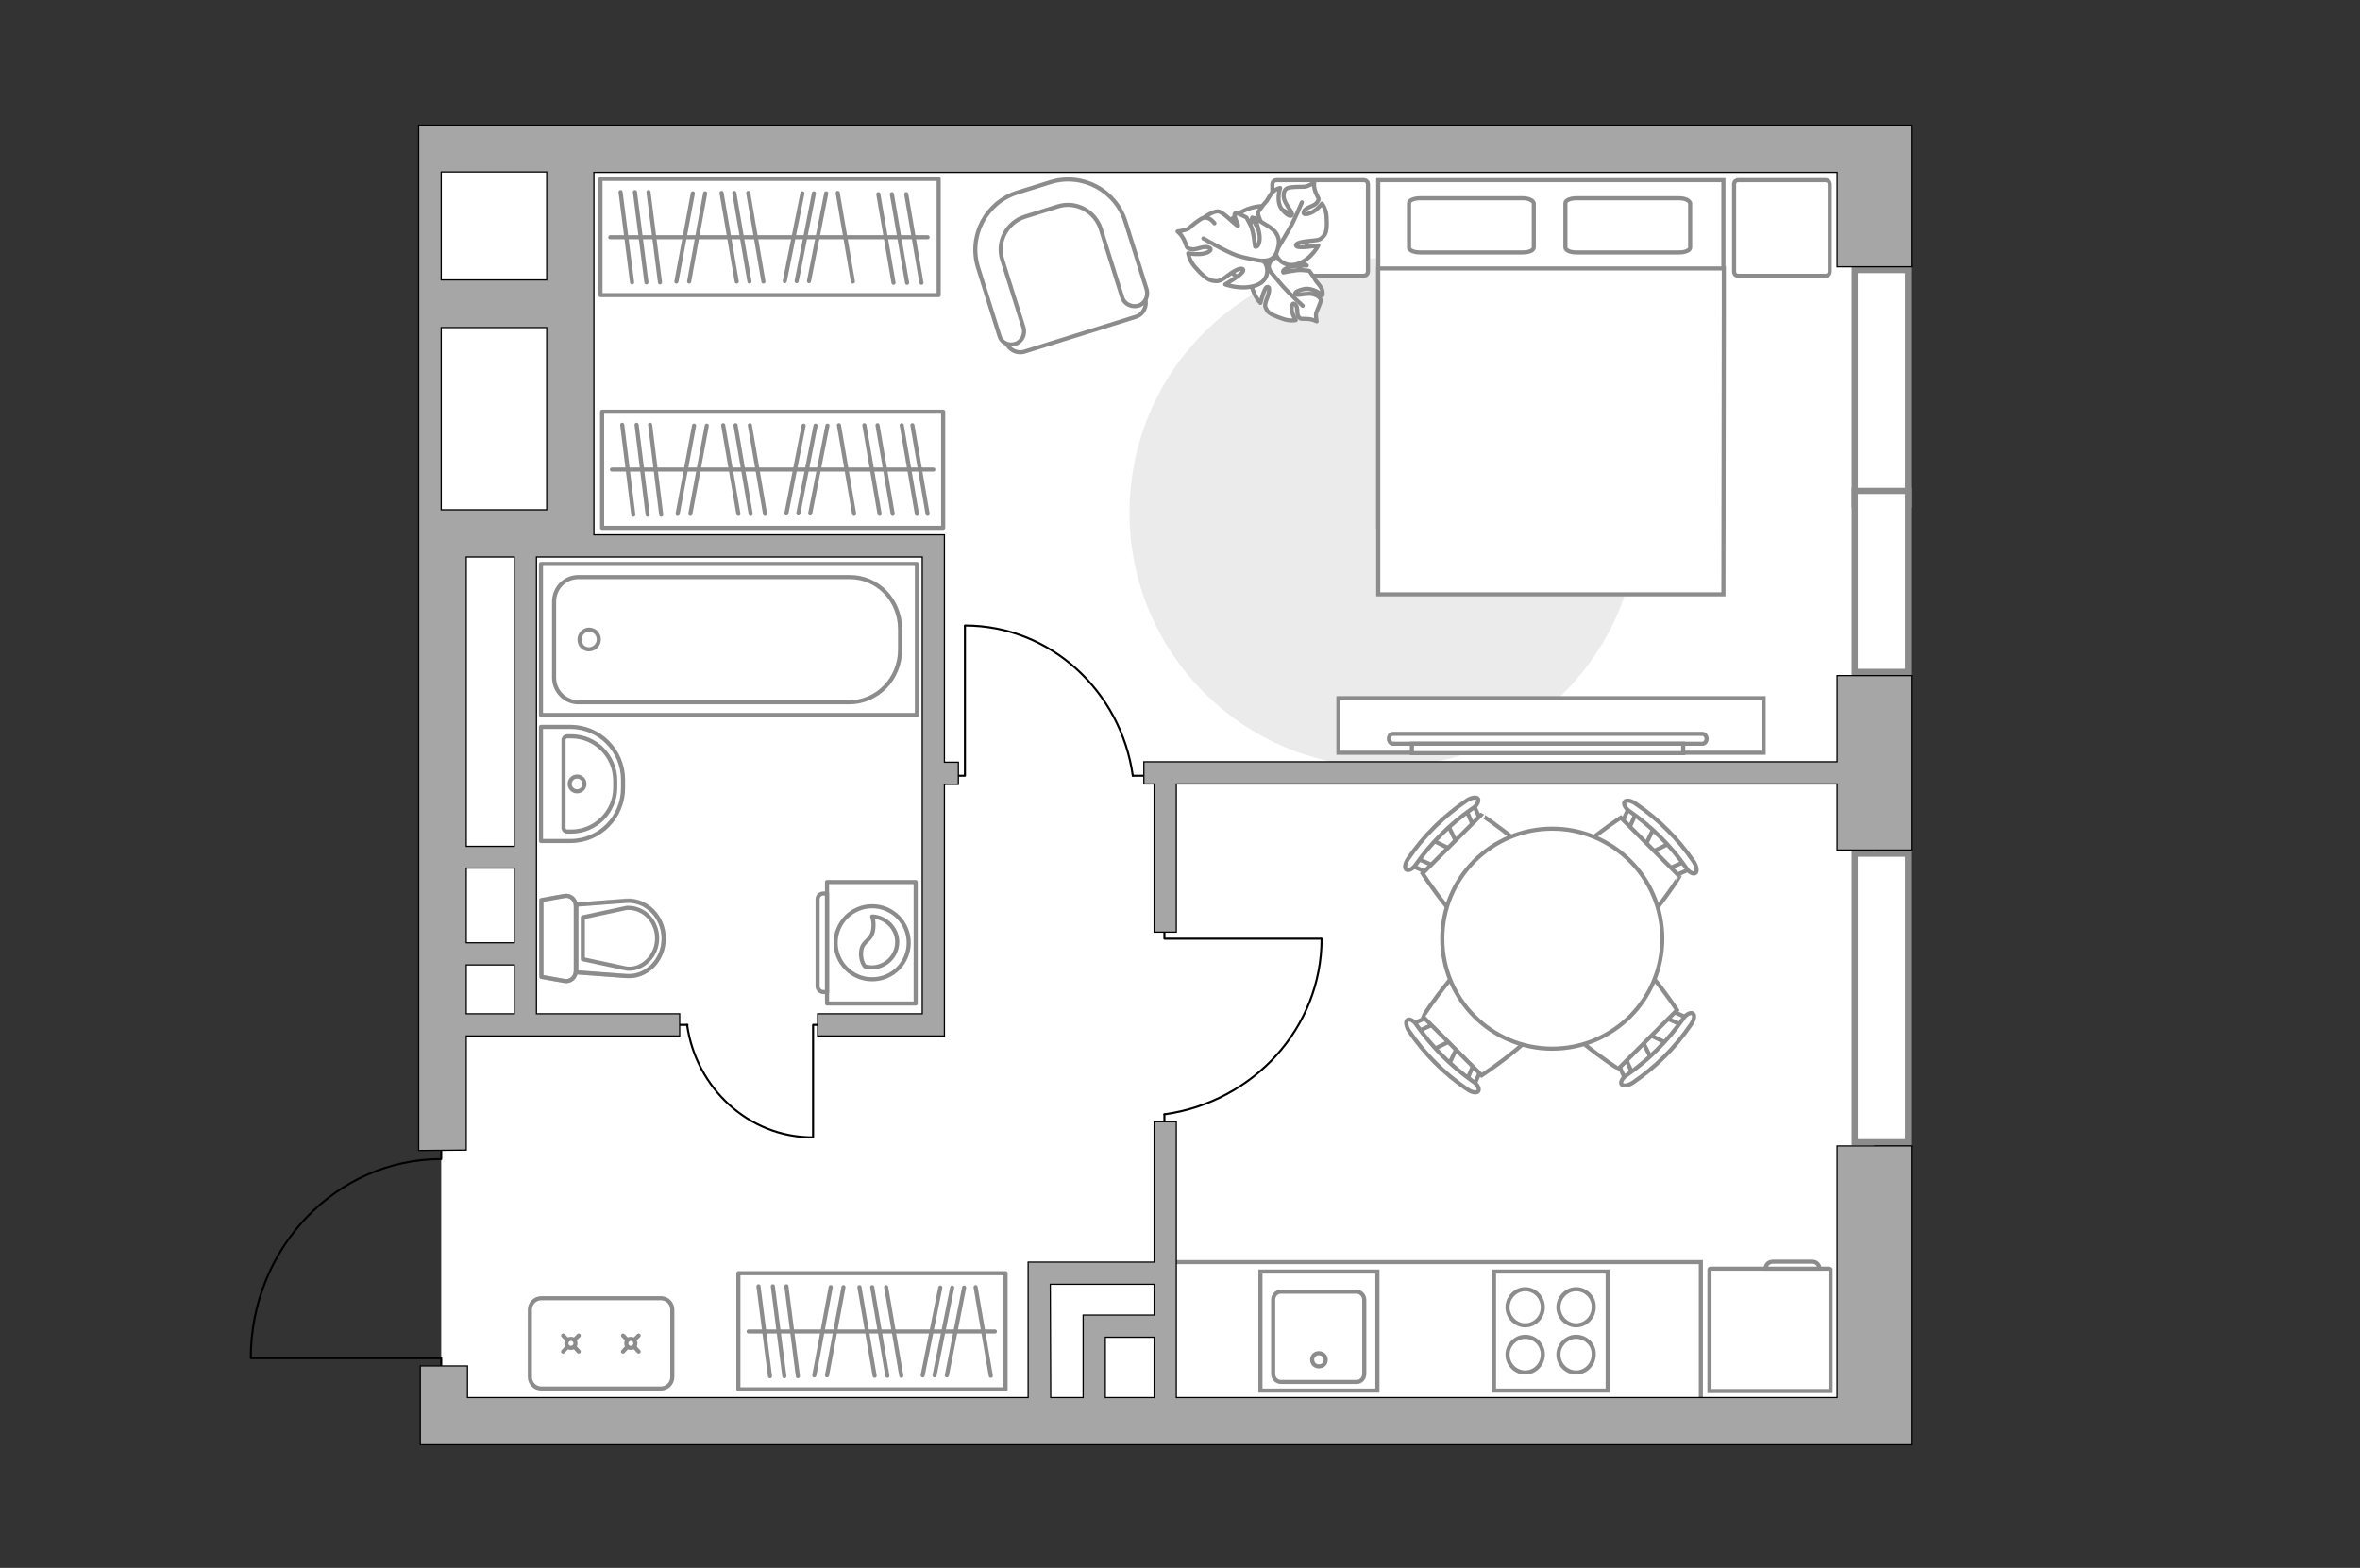 <?xml version="1.0" encoding="utf-8"?>
<!-- Generator: Adobe Illustrator 28.0.0, SVG Export Plug-In . SVG Version: 6.00 Build 0)  -->
<svg version="1.1" xmlns="http://www.w3.org/2000/svg" xmlns:xlink="http://www.w3.org/1999/xlink" x="0px" y="0px"
	 viewBox="0 0 575 382" style="enable-background:new 0 0 575 382;" xml:space="preserve">
<rect x="0" y="0" width="575" height="382" fill="#333333" stroke="none"/>
<style type="text/css">
	.st0{fill:#FFFFFF;}
	.st1{fill:#EBEBEB;}
	.st2{fill:#FFFFFF;stroke:#8C8C8C;stroke-miterlimit:10;}
	.st3{fill:#FFFFFF;stroke:#8C8C8C;stroke-linecap:round;stroke-miterlimit:10;}
	.st4{fill:none;stroke:#8C8C8C;stroke-linecap:round;stroke-linejoin:round;stroke-miterlimit:10;}
	.st5{fill:#FFFFFF;stroke:#8C8C8C;stroke-linecap:round;stroke-linejoin:round;stroke-miterlimit:10;}
	.st6{fill:none;stroke:#000000;stroke-width:0.5;stroke-linecap:round;stroke-linejoin:round;stroke-miterlimit:10;}
	.st7{fill:none;stroke:#8C8C8C;stroke-miterlimit:10;}
	.st8{fill:#FFFFFF;stroke:#8C8C8C;stroke-width:1.5;stroke-linecap:round;stroke-miterlimit:10;}
	.st9{opacity:0.5;}
	
		.st10{fill-rule:evenodd;clip-rule:evenodd;fill:none;stroke:#8C8C8C;stroke-linecap:round;stroke-linejoin:round;stroke-miterlimit:10;}
	.st11{fill:#A6A6A6;stroke:#000000;stroke-width:0.3;stroke-miterlimit:22.926;}
</style>
<g id="bg_1_">
	<rect x="107.5" y="38.1" class="st0" width="349.1" height="310.1"/>
</g>
<g id="furniture_1_">
	<path id="Vector_00000019671339711831712570000012524715611125638562_" class="st1" d="M275.2,124.9c0,34.2,27.7,62,62,62    s62-27.7,62-62s-27.7-62-62-62S275.2,90.6,275.2,124.9z"/>
	<g>
		<path class="st2" d="M129.1,335.5v-16.4c0-1.6,1.3-2.8,2.8-2.8h29.1c1.6,0,2.8,1.3,2.8,2.8v16.4c0,1.6-1.3,2.8-2.8,2.8h-29.1     C130.3,338.3,129.1,337,129.1,335.5z"/>
		<g>
			<g>
				<line class="st3" x1="155.6" y1="325.4" x2="154.5" y2="326.5"/>
				<circle class="st3" cx="153.7" cy="327.3" r="1.1"/>
				<line class="st3" x1="152.9" y1="328.1" x2="151.8" y2="329.3"/>
				<line class="st3" x1="151.8" y1="325.4" x2="152.9" y2="326.5"/>
				<line class="st3" x1="154.5" y1="328.1" x2="155.6" y2="329.3"/>
			</g>
			<g>
				<line class="st3" x1="141" y1="325.4" x2="139.9" y2="326.5"/>
				<circle class="st3" cx="139.1" cy="327.3" r="1.1"/>
				<line class="st3" x1="138.3" y1="328.1" x2="137.2" y2="329.3"/>
				<line class="st3" x1="137.2" y1="325.4" x2="138.3" y2="326.5"/>
				<line class="st3" x1="139.9" y1="328.1" x2="141" y2="329.3"/>
			</g>
		</g>
	</g>
	<g>
		<g id="Group_2_00000106108691710121577810000005692034680967232398_">
			<g id="Group_3_00000099641744849240153310000011068979888944160439_">
				<path id="Vector_10_00000080202588038132455840000006212262492520110473_" class="st2" d="M406.9,205.4l-5.4,2.7l-1.1-1.1       l2.6-5.4L406.9,205.4z"/>
			</g>
			<g id="Group_4_00000011738405577462684360000014316681433149922187_">
				<path id="Vector_11_00000013171864386583541290000007252131591807703729_" class="st2" d="M395.5,201.7       c-0.4-0.4-0.5-0.9-0.3-1.2l2-4.5c0.2-0.4,0.7-0.5,1.2-0.1c0.5,0.4,0.8,1,0.6,1.3l-2,4.5c-0.2,0.4-0.7,0.5-1.2,0.1       C395.6,201.8,395.6,201.8,395.5,201.7z"/>
			</g>
			<g id="Group_5_00000042701557526475367160000001928448498138952607_">
				<path id="Vector_12_00000167365656654720799660000005185765292123971261_" class="st2" d="M406.8,213c-0.1-0.1-0.1-0.1-0.2-0.2       c-0.4-0.5-0.3-1,0.1-1.2l4.5-2c0.4-0.2,1,0.1,1.4,0.6c0.4,0.5,0.3,1-0.1,1.2l-4.5,2C407.7,213.5,407.2,213.4,406.8,213z"/>
			</g>
			<path id="Vector_13_00000004506202664138113740000011265333900007822257_" class="st2" d="M392.5,230.3      c-5.1,0-14.3-9.2-14.3-14.3c0-5.9,16.7-16.8,16.7-16.8l14.3,14.3C409.3,213.6,398.5,230.3,392.5,230.3z"/>
			<path id="Vector_14_00000141437996252493400080000009793967998885225645_" class="st2" d="M410.8,211.4      c-3.7-5.3-8.3-9.9-13.7-13.7c-1.1-0.7-1.6-1.8-1.3-2.3c0.3-0.6,1.6-0.4,2.7,0.4c5.6,3.8,10.4,8.6,14.2,14.2      c0.7,1.1,0.9,2.3,0.4,2.7C412.6,213.1,411.4,212.5,410.8,211.4z"/>
		</g>
		<g id="Group_2_00000068661935263021963960000012586637906292534442_">
			<g id="Group_3_00000003065405760117233380000008013490401205270695_">
				<path id="Vector_10_00000030479584275372559170000016203252383300038809_" class="st2" d="M349,255.8l5.4-2.7l1.1,1.1l-2.6,5.4       L349,255.8z"/>
			</g>
			<g id="Group_4_00000002379310450699832790000000865798622976336062_">
				<path id="Vector_11_00000134218813698251567140000007341758733377536137_" class="st2" d="M360.5,259.5c0.4,0.4,0.5,0.9,0.3,1.2       l-2,4.5c-0.2,0.4-0.7,0.5-1.2,0.1c-0.5-0.4-0.8-1-0.6-1.3l2-4.5c0.2-0.4,0.7-0.5,1.2-0.1C360.3,259.4,360.4,259.4,360.5,259.5z"/>
			</g>
			<g id="Group_5_00000148636618581098767120000015673796379066315696_">
				<path id="Vector_12_00000150805671186417216790000001944467766262616490_" class="st2" d="M349.1,248.2c0.1,0.1,0.1,0.1,0.2,0.2       c0.4,0.5,0.3,1-0.1,1.2l-4.5,2c-0.4,0.2-1-0.1-1.4-0.6c-0.4-0.5-0.3-1,0.1-1.2l4.5-2C348.2,247.7,348.7,247.8,349.1,248.2z"/>
			</g>
			<path id="Vector_13_00000082334166117427221920000016990142977737077900_" class="st2" d="M363.4,230.9c5.1,0,14.3,9.2,14.3,14.3      c0,5.9-16.7,16.8-16.7,16.8l-14.3-14.3C346.7,247.6,357.5,230.9,363.4,230.9z"/>
			<path id="Vector_14_00000031900982353089132230000009070638967178775947_" class="st2" d="M345.2,249.8      c3.7,5.3,8.3,9.9,13.7,13.7c1.1,0.7,1.6,1.8,1.3,2.3c-0.3,0.6-1.6,0.4-2.7-0.4c-5.6-3.8-10.4-8.6-14.2-14.2      c-0.7-1.1-0.9-2.3-0.4-2.7C343.4,248.1,344.5,248.7,345.2,249.8z"/>
		</g>
		<g id="Group_2_00000121998141491980520790000006238882316737395094_">
			<g id="Group_3_00000134235678778811318380000000883186242305586086_">
				<path id="Vector_10_00000075162670712047526570000001450697293959191725_" class="st2" d="M402.4,258.1l-2.7-5.4l1.1-1.1       l5.4,2.6L402.4,258.1z"/>
			</g>
			<g id="Group_4_00000107554715727900195260000003663091905539980943_">
				<path id="Vector_11_00000124140948509637326830000015112721248772840072_" class="st2" d="M406.1,246.6c0.4-0.4,0.9-0.5,1.2-0.3       l4.5,2c0.4,0.2,0.5,0.7,0.1,1.2c-0.4,0.5-1,0.8-1.3,0.6l-4.5-2c-0.4-0.2-0.5-0.7-0.1-1.2C406,246.8,406,246.7,406.1,246.6z"/>
			</g>
			<g id="Group_5_00000107583790247593402550000000261009386925698463_">
				<path id="Vector_12_00000013168858239188820760000008224992138430483127_" class="st2" d="M394.7,258c0.1-0.1,0.1-0.1,0.2-0.2       c0.5-0.4,1-0.3,1.2,0.1l2,4.5c0.2,0.4-0.1,1-0.6,1.4c-0.5,0.4-1,0.3-1.2-0.1l-2-4.5C394.3,258.9,394.4,258.3,394.7,258z"/>
			</g>
			<path id="Vector_13_00000145036348195729327150000009995160248026189979_" class="st2" d="M377.5,243.7c0-5.1,9.2-14.3,14.3-14.3      c5.9,0,16.8,16.7,16.8,16.7l-14.3,14.3C394.2,260.4,377.5,249.6,377.5,243.7z"/>
			<path id="Vector_14_00000120538323562844855290000015667356340155002773_" class="st2" d="M396.4,261.9      c5.3-3.7,9.9-8.3,13.7-13.7c0.7-1.1,1.8-1.6,2.3-1.3c0.6,0.3,0.4,1.6-0.4,2.7c-3.8,5.6-8.6,10.4-14.2,14.2      c-1.1,0.7-2.3,0.9-2.7,0.4C394.7,263.7,395.3,262.6,396.4,261.9z"/>
		</g>
		<g id="Group_2_00000127748210519881988080000006588979303219143830_">
			<g id="Group_3_00000110467563908037459420000002342998702054005385_">
				<path id="Vector_10_00000111193279268081085100000009383205054404622998_" class="st2" d="M352.7,200.8l2.6,5.4l-1.1,1.1       l-5.4-2.7L352.7,200.8z"/>
			</g>
			<g id="Group_4_00000127759869376457980210000007138820911443130265_">
				<path id="Vector_11_00000081629833760709265980000009202222643269141916_" class="st2" d="M349,212.3c-0.4,0.4-0.9,0.5-1.2,0.3       l-4.5-2c-0.4-0.2-0.5-0.7-0.1-1.2c0.4-0.5,1-0.8,1.3-0.6l4.5,2c0.4,0.2,0.5,0.7,0.1,1.2C349.1,212.2,349,212.2,349,212.3z"/>
			</g>
			<g id="Group_5_00000044149814177007006090000015946527409087591822_">
				<path id="Vector_12_00000054223880666626366660000012179363401956408197_" class="st2" d="M360.3,201c-0.1,0.1-0.1,0.1-0.2,0.2       c-0.5,0.4-1,0.3-1.2-0.1l-2-4.5c-0.2-0.4,0.1-1,0.6-1.4c0.5-0.4,1-0.3,1.2,0.1l2,4.5C360.8,200.1,360.7,200.6,360.3,201z"/>
			</g>
			<path id="Vector_13_00000161601118849264816990000018102548732313065894_" class="st2" d="M377.6,215.3c0,5.1-9.3,14.3-14.3,14.3      c-5.9,0-16.7-16.8-16.7-16.8l14.3-14.3C360.8,198.5,377.6,209.4,377.6,215.3z"/>
			<path id="Vector_14_00000008112736932115786270000007381981986350242690_" class="st2" d="M358.7,197c-5.3,3.7-10,8.3-13.7,13.6      c-0.7,1.1-1.8,1.6-2.3,1.3c-0.6-0.3-0.4-1.6,0.4-2.7c3.8-5.6,8.7-10.4,14.3-14.2c1.1-0.7,2.3-0.9,2.7-0.4      C360.4,195.2,359.8,196.4,358.7,197z"/>
		</g>
		<g>
			<circle class="st2" cx="378.2" cy="228.7" r="26.8"/>
		</g>
	</g>
	<g>
		<g>
			<path id="Vector_98_00000158724239612838889380000013668333271884607915_" class="st2" d="M335.8,128.2h84.1V43.9h-84.1V128.2z"/>
			<path id="Vector_99_00000055680336434257488090000007265423338139961246_" class="st2" d="M419.9,144.8h-84.1V65.4H410h10v10.8      L419.9,144.8z"/>
			<path id="Vector_100_00000060003594086372542290000006145995834134013840_" class="st4" d="M371,48.3h-25c-1.5,0-2.7,0.5-2.7,1.2      v10.8c0,0.7,1.2,1.2,2.7,1.2l25,0c1.5,0,2.7-0.5,2.7-1.2V49.5C373.5,48.8,372.4,48.3,371,48.3z"/>
			<path id="Vector_101_00000117659611741481489710000005710579995758108350_" class="st4" d="M409.1,48.3h-25      c-1.5,0-2.7,0.5-2.7,1.2v10.8c0,0.7,1.2,1.2,2.7,1.2h25c1.5,0,2.7-0.5,2.7-1.2V49.5C411.6,48.8,410.5,48.3,409.1,48.3z"/>
		</g>
		<path id="Vector_5_00000144316029302399412730000013735257779729625736_" class="st5" d="M445.8,66.1V45c0-0.7-0.4-1.1-1.1-1.1     h-21.1c-0.7,0-1.1,0.4-1.1,1.1v21.1c0,0.7,0.4,1.1,1.1,1.1h21.1C445.4,67.2,445.8,66.8,445.8,66.1z"/>
		<path id="Vector_5_00000145047187670759688720000009493553434823936917_" class="st5" d="M333.3,66.1V45c0-0.7-0.4-1.1-1.1-1.1     l-21.1,0c-0.7,0-1.1,0.4-1.1,1.1v21.1c0,0.7,0.4,1.1,1.1,1.1h21.1C332.8,67.2,333.3,66.8,333.3,66.1z"/>
	</g>
	<g>
		<path id="Vector_60_00000083063542713830851990000010348291012573544110_" class="st2" d="M312.9,68.4c5.1-2.5,7-8.4,4.3-13.1     c-2.8-4.7-9.1-6.5-14.3-3.9c-5.1,2.5-7,8.4-4.3,13.1C301.5,69.2,307.8,70.9,312.9,68.4z"/>
		<path class="st5" d="M309.4,65.9c0,0-0.9-1.5,0.7-2.7c1.6-1.2,3.4-2,5.8-0.3c2.3,1.6,2.5,1.8,2.5,1.8s-3.1-0.1-4.6,0.5     c-1.5,0.6-1.2,1.1-1.1,1.2c0.1,0,3-0.7,4.5-0.6c1.5,0.1,1.8,0.2,1.8,0.2s1.3,1.8,1.4,2.1c0.1,0.3,1.2,1.4,1.6,2.2     c0.4,0.9,0.2,1.6,0.2,1.6s-2.5-2.1-4.8-1.4c-2.3,0.6-2,1.2-1.5,1.3c0.5,0.2,2.8-0.5,4.1-0.1c1.3,0.4,1.8,1,1.8,1.5s-0.9,2.4-1.1,3     c-0.2,0.6,0.1,2.1,0.1,2.1s-0.8-0.5-2.3-0.6c-1.5-0.1-1.5,0.2-2.1-0.5c-0.6-0.8,0-2.3-0.8-3c-0.8-0.8-1.1,0.7-0.8,1.8     c0.3,1.1,0.9,2,0.9,2s-1.4,0.3-3.1-0.3s-3.4-1.2-3.9-2.1c-0.5-0.9-0.7-1.1,0-2.9c0.7-1.8,0.7-3,0-2.8c-0.7,0.2-1.6,3.9-1.6,3.9     s-2.3-2.4-2.1-5.1C305.1,65.8,308.1,65.2,309.4,65.9z"/>
		<path class="st4" d="M317.4,74.5c0,0-3.4-3.1-4.8-4.7c-0.9-1.1-2.6-3-3.3-3.9c-1-1.2-1.6-2.6-1.8-4.1"/>
		<path class="st5" d="M310.8,61.1c0,0-1.4,1.6-3.5,0.6c-2.1-1-3.9-2.5-3.1-5.5c0.8-3,0.9-3.2,0.9-3.2s1.3,3.1,2.8,4.3     c1.4,1.2,1.9,0.7,1.9,0.5c0-0.2-2.2-2.6-2.8-4.2c-0.6-1.5-0.5-1.9-0.5-1.9s1.5-2.1,1.8-2.4c0.4-0.2,1-1.8,1.9-2.6     c0.8-0.8,1.7-0.9,1.7-0.9s-1.2,3.4,0.6,5.4c1.8,2,2.3,1.4,2.3,0.9c0-0.5-1.8-2.5-2-3.9c-0.2-1.4,0.3-2.2,1-2.4     c0.7-0.3,3.2-0.3,4-0.3s2.4-1,2.4-1s-0.2,1.1,0.4,2.5c0.6,1.5,1,1.3,0.3,2.3c-0.6,1-2.7,1.1-3.2,2.2c-0.5,1.1,1.3,0.7,2.5-0.1     c1.2-0.8,1.9-1.8,1.9-1.8s1,1.3,1.1,3.1c0.1,1.8,0.2,3.8-0.6,4.7c-0.8,0.9-0.9,1.1-3.4,1.3c-2.5,0.2-3.9,0.7-3.3,1.3     c0.6,0.6,5.3-0.2,5.3-0.2s-1.7,3.4-5,4.5C312.7,65.4,310.7,62.7,310.8,61.1z"/>
		<path class="st4" d="M317.2,49.3c0,0-2,4.8-3.3,6.9c-0.8,1.3-2.3,4-3,5c-0.9,1.5-2.3,2.8-4,3.7"/>
		<g>
			<path class="st5" d="M295.9,54.4c-1-1.3-2-1.5-2.8-1.3c-0.8,0.3-2.8,1.9-3.4,2.5c-0.6,0.5-2.8,0.8-2.8,0.8s1,0.7,1.7,2.3      c0.7,1.6,0.3,1.7,1.6,2c1.3,0.3,3-0.9,4.3-0.4c1.3,0.6-0.4,1.5-2.1,1.6c-1.6,0.1-2.9-0.2-2.9-0.2s0.2,1.7,1.6,3.3      c1.4,1.6,3,3.2,4.3,3.4c1.3,0.2,1.7,0.3,3.8-1.3s3.7-2.1,3.7-1.2c0,0.9-4.4,3.4-4.4,3.4s4.1,1.5,7.6,0.2c3.5-1.3,3-4.9,1.6-6      c0,0,2.4,0.3,3.3-1.9c0.9-2.3,1.1-4.6-2-6.5s-3.3-2-3.3-2s1.4,3.4,1.2,5.3c-0.2,1.9-1,1.8-1.1,1.7c-0.1-0.2-0.3-3.6-1.1-5.2      s-1-1.9-1-1.9s-2.5-1.4-2.8-1c-0.5,0.6,1,3,0.7,3c-0.5,0-3.5-3.4-4.8-3.5c-1.3-0.1-3.6,1.6-3.6,1.6"/>
			<path class="st4" d="M293.2,58.1c0,0,5.6,3.3,8.3,4.2c1.7,0.5,4.3,1.1,6.3,1.3"/>
		</g>
	</g>
	<g>
		<path id="Vector_93_00000000902707768906685300000013874244141202157212_" class="st2" d="M326.1,183.4h103.6v-13.3H326.1     L326.1,183.4z"/>
		<g>
			<g>
				<path class="st2" d="M339.4,181.2c-0.5,0-1-0.5-1-1.2s0.4-1.2,1-1.2l75.4,0c0.5,0,1,0.5,1,1.2c0,0.6-0.4,1.2-1,1.2L339.4,181.2z       "/>
				<rect x="344" y="181.2" class="st2" width="66.1" height="2.3"/>
			</g>
		</g>
	</g>
	<g>
		<path id="Vector_37_00000163066422502547961390000001210062483538499233_" class="st2" d="M249.5,85.7l27.2-8.5     c1.8-0.5,2.9-2.6,2.3-4.4L273.2,54c-2.1-6.9-9.5-10.7-16.3-8.6l-9,2.8c-6.9,2.1-10.7,9.5-8.6,16.3l5.8,18.8     C245.7,85.2,247.7,86.2,249.5,85.7z"/>
		<path id="Vector_38_00000175286833048414131180000005618102877259045251_" class="st2" d="M247.3,83.8c1.7-0.5,2.5-2.3,2.1-3.9     l-5.2-16.6c-1.4-4.4,1.1-9.1,5.5-10.5l8-2.5c4.4-1.4,9.1,1.1,10.5,5.5l5.2,16.6c0.5,1.7,2.3,2.5,3.9,2.1c1.7-0.5,2.5-2.3,2.1-3.9     l-5.2-16.6c-2.4-7.7-10.6-12-18.3-9.6l-8,2.5c-7.7,2.4-12,10.6-9.6,18.3l5.2,16.6C243.9,83.4,245.6,84.3,247.3,83.8z"/>
	</g>
	<g>
		<rect x="179.9" y="310.2" class="st4" width="65.1" height="28.3"/>
		<line class="st4" x1="184.8" y1="313.4" x2="187.6" y2="335.3"/>
		<line class="st4" x1="188.3" y1="313.4" x2="191.1" y2="335.3"/>
		<line class="st4" x1="229.1" y1="313.7" x2="224.8" y2="335.1"/>
		<line class="st4" x1="232" y1="313.7" x2="227.7" y2="335.1"/>
		<line class="st4" x1="234.9" y1="313.7" x2="230.7" y2="335.1"/>
		<line class="st4" x1="191.6" y1="313.4" x2="194.4" y2="335.3"/>
		<line class="st4" x1="202.4" y1="313.6" x2="198.4" y2="335.1"/>
		<line class="st4" x1="205.5" y1="313.6" x2="201.5" y2="335.1"/>
		<line class="st4" x1="209.4" y1="313.6" x2="213.1" y2="335.2"/>
		<line class="st4" x1="215.9" y1="313.6" x2="219.6" y2="335.2"/>
		<line class="st4" x1="237.7" y1="313.6" x2="241.4" y2="335.2"/>
		<line class="st4" x1="212.5" y1="313.6" x2="216.2" y2="335.2"/>
		<line class="st4" x1="182.4" y1="324.4" x2="242.4" y2="324.4"/>
	</g>
	<g>
		<rect x="146.3" y="43.6" class="st4" width="82.4" height="28.3"/>
		<line class="st4" x1="151.2" y1="46.8" x2="154" y2="68.8"/>
		<line class="st4" x1="154.7" y1="46.8" x2="157.5" y2="68.8"/>
		<line class="st4" x1="195.5" y1="47.1" x2="191.2" y2="68.5"/>
		<line class="st4" x1="198.3" y1="47.1" x2="194.1" y2="68.5"/>
		<line class="st4" x1="201.3" y1="47.1" x2="197.1" y2="68.5"/>
		<line class="st4" x1="158" y1="46.8" x2="160.8" y2="68.8"/>
		<line class="st4" x1="168.8" y1="47.1" x2="164.8" y2="68.6"/>
		<line class="st4" x1="171.8" y1="47.1" x2="167.9" y2="68.6"/>
		<line class="st4" x1="175.8" y1="47" x2="179.5" y2="68.6"/>
		<line class="st4" x1="182.3" y1="47" x2="186" y2="68.6"/>
		<line class="st4" x1="204.1" y1="47" x2="207.8" y2="68.6"/>
		<line class="st4" x1="214" y1="47.3" x2="217.7" y2="68.9"/>
		<line class="st4" x1="217.3" y1="47.3" x2="221" y2="68.9"/>
		<line class="st4" x1="220.8" y1="47.3" x2="224.5" y2="68.9"/>
		<line class="st4" x1="178.9" y1="47" x2="182.6" y2="68.6"/>
		<line class="st4" x1="148.7" y1="57.8" x2="226" y2="57.8"/>
	</g>
	<g>
		<rect x="146.7" y="100.3" class="st4" width="83.1" height="28.3"/>
		<line class="st4" x1="151.6" y1="103.5" x2="154.3" y2="125.4"/>
		<line class="st4" x1="155.1" y1="103.5" x2="157.8" y2="125.4"/>
		<line class="st4" x1="195.8" y1="103.7" x2="191.6" y2="125.1"/>
		<line class="st4" x1="198.7" y1="103.7" x2="194.5" y2="125.1"/>
		<line class="st4" x1="201.6" y1="103.7" x2="197.4" y2="125.1"/>
		<line class="st4" x1="158.4" y1="103.5" x2="161.1" y2="125.4"/>
		<line class="st4" x1="169.1" y1="103.7" x2="165.1" y2="125.2"/>
		<line class="st4" x1="172.2" y1="103.7" x2="168.2" y2="125.2"/>
		<line class="st4" x1="176.2" y1="103.6" x2="179.9" y2="125.2"/>
		<line class="st4" x1="182.7" y1="103.6" x2="186.4" y2="125.2"/>
		<line class="st4" x1="204.4" y1="103.6" x2="208.1" y2="125.2"/>
		<line class="st4" x1="210.6" y1="103.6" x2="214.3" y2="125.2"/>
		<line class="st4" x1="213.8" y1="103.6" x2="217.5" y2="125.2"/>
		<line class="st4" x1="222.3" y1="103.6" x2="226" y2="125.2"/>
		<line class="st4" x1="219.7" y1="103.6" x2="223.4" y2="125.2"/>
		<line class="st4" x1="179.2" y1="103.6" x2="182.9" y2="125.2"/>
		<line class="st4" x1="149.1" y1="114.4" x2="227.4" y2="114.4"/>
	</g>
	<g id="Group_34_00000112625520724826298640000014567014445422689443_">
		<path id="Vector_158_00000054979932066194128090000007142954084861224595_" class="st6" d="M235.1,152.5l0,36.5h-1.6"/>
		<path id="Vector_159_00000105389294483069433490000015589486229799526533_" class="st6" d="M278.5,189H276"/>
		<path id="Vector_160_00000117673100433356665310000013084421444813962370_" class="st6" d="M276,189     c-2.9-20.6-20.1-36.6-40.9-36.6"/>
	</g>
	<g id="Group_34_00000155831326799114189350000011112068829812399500_">
		<path id="Vector_158_00000041289644240310043560000008203478608092939958_" class="st6" d="M321.8,228.7h-38.1v-1.6"/>
		<path id="Vector_159_00000113341358877462051800000017496601903927487373_" class="st6" d="M283.7,274.1v-2.6"/>
		<path id="Vector_160_00000073691375455932935400000012938858066556146050_" class="st6" d="M283.7,271.5c21.6-3,38.3-21,38.3-42.8     "/>
	</g>
	<g id="Group_34_00000122692370606538573770000012979790168432646547_">
		<path id="Vector_158_00000164494414387997498860000015914263165952402087_" class="st6" d="M198.1,277v-27.3h1.2"/>
		<path id="Vector_159_00000014634396285630036790000000727636253871035326_" class="st6" d="M165.6,249.7h1.9"/>
		<path id="Vector_160_00000034795856259732723920000001129257701418640062_" class="st6" d="M167.4,249.7     c2.2,15.4,15,27.4,30.6,27.4"/>
	</g>
	<polyline class="st7" points="414.4,340.6 414.4,307.5 286.6,307.5  "/>
</g>
<g id="windows_1_">
	<rect x="451.9" y="65.8" class="st8" width="13" height="57.1"/>
	<rect x="451.9" y="208" class="st8" width="13" height="70.3"/>
	<rect x="451.9" y="119.6" class="st8" width="13" height="44.1"/>
</g>
<g id="plan">
	<g>
		<path id="Vector_8_00000060709438924972091780000017046967424006171576_" class="st2" d="M445.7,309.1h-29c-0.1,0-0.2,0.1-0.2,0.2     v29.6H446v-29.6C445.9,309.2,445.9,309.1,445.7,309.1z"/>
		<path id="Vector_9_00000122701840812586366900000005150705089136163464_" class="st2" d="M430.2,309.1h13.1c0-1-0.8-1.7-1.7-1.7     h-9.6C430.9,307.4,430.2,308.1,430.2,309.1z"/>
	</g>
	<g>
		<path id="Vector_142_00000011724394887865333920000005284464532006303114_" class="st2" d="M364,338.8h27.7v-29H364V338.8z"/>
		<g id="Group_28_00000169529367978285462920000000071490499418350249_">
			<g id="Group_29_00000013911392088228206110000000642681518787715988_">
				<path id="Vector_143_00000138531690162930367920000017476565990340412054_" class="st2" d="M384,325.7c-2.3,0-4.3,2-4.3,4.3       c0,2.5,2,4.4,4.3,4.4c2.4,0,4.3-2,4.3-4.4C388.4,327.6,386.4,325.7,384,325.7z"/>
				<path id="Vector_144_00000145767036499721426690000015433043682373531055_" class="st2" d="M384,314.1c-2.3,0-4.3,2-4.3,4.4       c0,2.4,2,4.4,4.3,4.4c2.4,0,4.3-2,4.3-4.4C388.4,316.1,386.4,314.1,384,314.1z"/>
			</g>
			<g id="Group_30_00000066494484385285580110000016186797092040405141_">
				<path id="Vector_145_00000080887303782922986240000008362378048496329370_" class="st2" d="M371.6,325.7c-2.3,0-4.3,2-4.3,4.3       c0,2.5,2,4.4,4.3,4.4c2.4,0,4.3-2,4.3-4.4C375.9,327.6,374,325.7,371.6,325.7z"/>
				<path id="Vector_146_00000010275165632250042630000004299244109768000174_" class="st2" d="M371.6,314.1c-2.3,0-4.3,2-4.3,4.4       c0,2.4,2,4.4,4.3,4.4c2.4,0,4.3-2,4.3-4.4C375.9,316.1,374,314.1,371.6,314.1z"/>
			</g>
		</g>
	</g>
	<g>
		<g id="Group_27_00000132071677451875070600000013876135723897703809_">
			<path id="Vector_140_00000109741796702555204870000010017264451561344137_" class="st2" d="M335.6,309.8l-28.5,0l0,29l28.5,0      L335.6,309.8z"/>
		</g>
		<path id="Vector_141_00000149348507712280425630000009701932698974234550_" class="st2" d="M312.1,336.7h18.4c1.1,0,1.9-0.9,1.9-2     l0-18c0-1.1-0.9-2-1.9-2l-18.4,0c-1.1,0-1.9,0.9-1.9,2l0,18C310.2,335.8,311,336.7,312.1,336.7z"/>
		<path id="Vector_139_00000049909871952748890840000017850430141428213149_" class="st2" d="M321.3,329.7c1,0,1.7,0.7,1.7,1.6     c0,1-0.7,1.6-1.7,1.6c-0.9,0-1.6-0.7-1.6-1.6C319.7,330.4,320.4,329.7,321.3,329.7z"/>
	</g>
	<g>
		<path class="st4" d="M151.8,190v2c0,7.1-5.7,12.9-12.8,12.9l-7.2,0l0-27.8l7.2,0C146.1,177.1,151.8,182.9,151.8,190z"/>
		<path class="st4" d="M149.9,190.2v1.7c0,5.9-4.8,10.7-10.7,10.7h-1c-0.5,0-0.9-0.4-0.9-0.9l0-21.4c0-0.5,0.4-0.9,0.9-0.9h1     C145.1,179.4,149.9,184.2,149.9,190.2z"/>
		<path class="st4" d="M140.6,189.2c1,0,1.8,0.8,1.8,1.8c0,1-0.8,1.8-1.8,1.8c-1,0-1.8-0.8-1.8-1.8     C138.8,190,139.6,189.2,140.6,189.2z"/>
	</g>
	<g>
		<g class="st9">
			<path class="st4" d="M140.3,236.5l0-15.7c0-1.6-1.3-2.8-2.8-2.5l-5.6,1l0,18.7l5.6,1C139,239.3,140.3,238.1,140.3,236.5z"/>
			<path class="st4" d="M140.4,220.4l0,16.5l12.2,0.9c4.9,0.3,9.1-3.9,9.1-9.2c0-5.3-4.2-9.5-9.1-9.2L140.4,220.4z"/>
		</g>
		<g>
			<path class="st4" d="M140.3,236.5l0-15.7c0-1.6-1.3-2.8-2.8-2.5l-5.6,1l0,18.7l5.6,1C139,239.3,140.3,238.1,140.3,236.5z"/>
			<path class="st4" d="M161.7,228.7L161.7,228.7c0-5.3-4.2-9.5-9.1-9.2l-12.2,0.9l0,16.5l12.2,0.9      C157.5,238.2,161.7,234,161.7,228.7z"/>
			<path class="st4" d="M142,223.5l10.7-2.3c1.9-0.1,3.8,0.6,5.2,2c1.4,1.4,2.2,3.4,2.2,5.4c0,2.1-0.8,4-2.2,5.4      c-1.4,1.4-3.2,2.2-5.2,2l-10.7-2.3L142,223.5z"/>
		</g>
	</g>
	<g>
		<g>
			<path class="st4" d="M201.5,244.5l0-29.6l21.6,0l0,29.6L201.5,244.5z"/>
			<path class="st10" d="M199.2,240.3l0-21.2c0-0.8,0.6-1.4,1.4-1.4h0.9l0,24h-0.9C199.9,241.7,199.2,241.1,199.2,240.3z"/>
		</g>
		<g>
			<circle class="st4" cx="212.5" cy="229.7" r="8.9"/>
			<path class="st4" d="M209.8,232c0.2-3.1,2.8-2.5,3-6.1c0.1-1.2-0.1-1.9-0.3-2.6c3.3,0.1,6.1,2.9,6.1,6.2c0,3.4-2.8,6.2-6.2,6.2      c-0.5,0-1.1-0.1-1.6-0.2C210.2,234.9,209.7,233.6,209.8,232z"/>
		</g>
	</g>
	<g>
		<polyline class="st4" points="223.4,174.2 131.8,174.2 131.8,137.4 223.4,137.4 223.4,174.2   "/>
		<path class="st4" d="M219.3,153.3v5c0,7.1-5.6,12.8-12.4,12.8l-66,0c-3.2,0-5.9-2.7-5.9-6v-18.5c0-3.3,2.6-6,5.9-6l66,0     C213.8,140.5,219.3,146.2,219.3,153.3z"/>
		<path class="st4" d="M143.5,153.4c1.4,0,2.4,1.1,2.4,2.4c0,1.3-1.1,2.4-2.4,2.4c-1.3,0-2.3-1-2.3-2.4     C141.2,154.5,142.3,153.4,143.5,153.4z"/>
	</g>
	<path class="st6" d="M107.5,279.9v2.5c-25.6,0-46.4,21.7-46.4,48.5h46.4v1.9"/>
	<g>
		<path class="st11" d="M465.7,352l0-72.8h-18.1l0,61.3l-161,0l0-67.2h-5.4v34.2h-25.3h-3.8h-1.6v33l-136.6,0v-7.7h-11.5l0,19.2h4.3     v0l340.9,0v0L465.7,352z M269.3,325.8h11.9v14.7h-11.9L269.3,325.8z M255.9,312.9l25.3,0v7.5h-14.6v0h-2.7l0,20.1h-7.9     L255.9,312.9z"/>
		<polygon class="st11" points="447.6,185.6 278.7,185.6 278.7,191 281.2,191 281.2,227.1 286.6,227.1 286.6,191 447.6,191      447.6,207.1 465.7,207.1 465.7,164.6 447.6,164.6   "/>
		<path class="st11" d="M113.6,280.2v-27.8h52l0-5.4h-34.9l0-111.3l14,0v0h80l0,111.3h-25.5v5.4h30.9v-1.1l0,0l0-60.2h3.4v-5.4h-3.4     V133h0l0-2.7h-85.4l0-50.5h0l0-11.5l0,0l0-26.3l302.9,0l0,23h18.1l0-34.5H464v0l-356.6,0v0l-5.4,0v0l0,0l0,0v37.8l0,0v11.5l0,0     l0,44.4h0v11.5l0,0l0,144.6L113.6,280.2z M113.6,211.5h11.7v18.2h-11.7V211.5z M113.6,247l0-11.9h11.7V247H113.6z M107.5,41.9     h25.7v26.3l-25.7,0V41.9z M107.5,79.8l25.7,0l0,44.4l-25.7,0L107.5,79.8z M125.3,135.7l0,70.5h-11.7l0-70.5H125.3z"/>
	</g>
</g>
<g id="points">
	<path id="r1" class="st4" d="M378.2,103.5"/>
	<path id="k1" class="st4" d="M321.8,284.8"/>
	<path id="s1" class="st4" d="M179.9,198.2"/>
	<path id="h1" class="st4" d="M249.3,274.1"/>
</g>
</svg>
